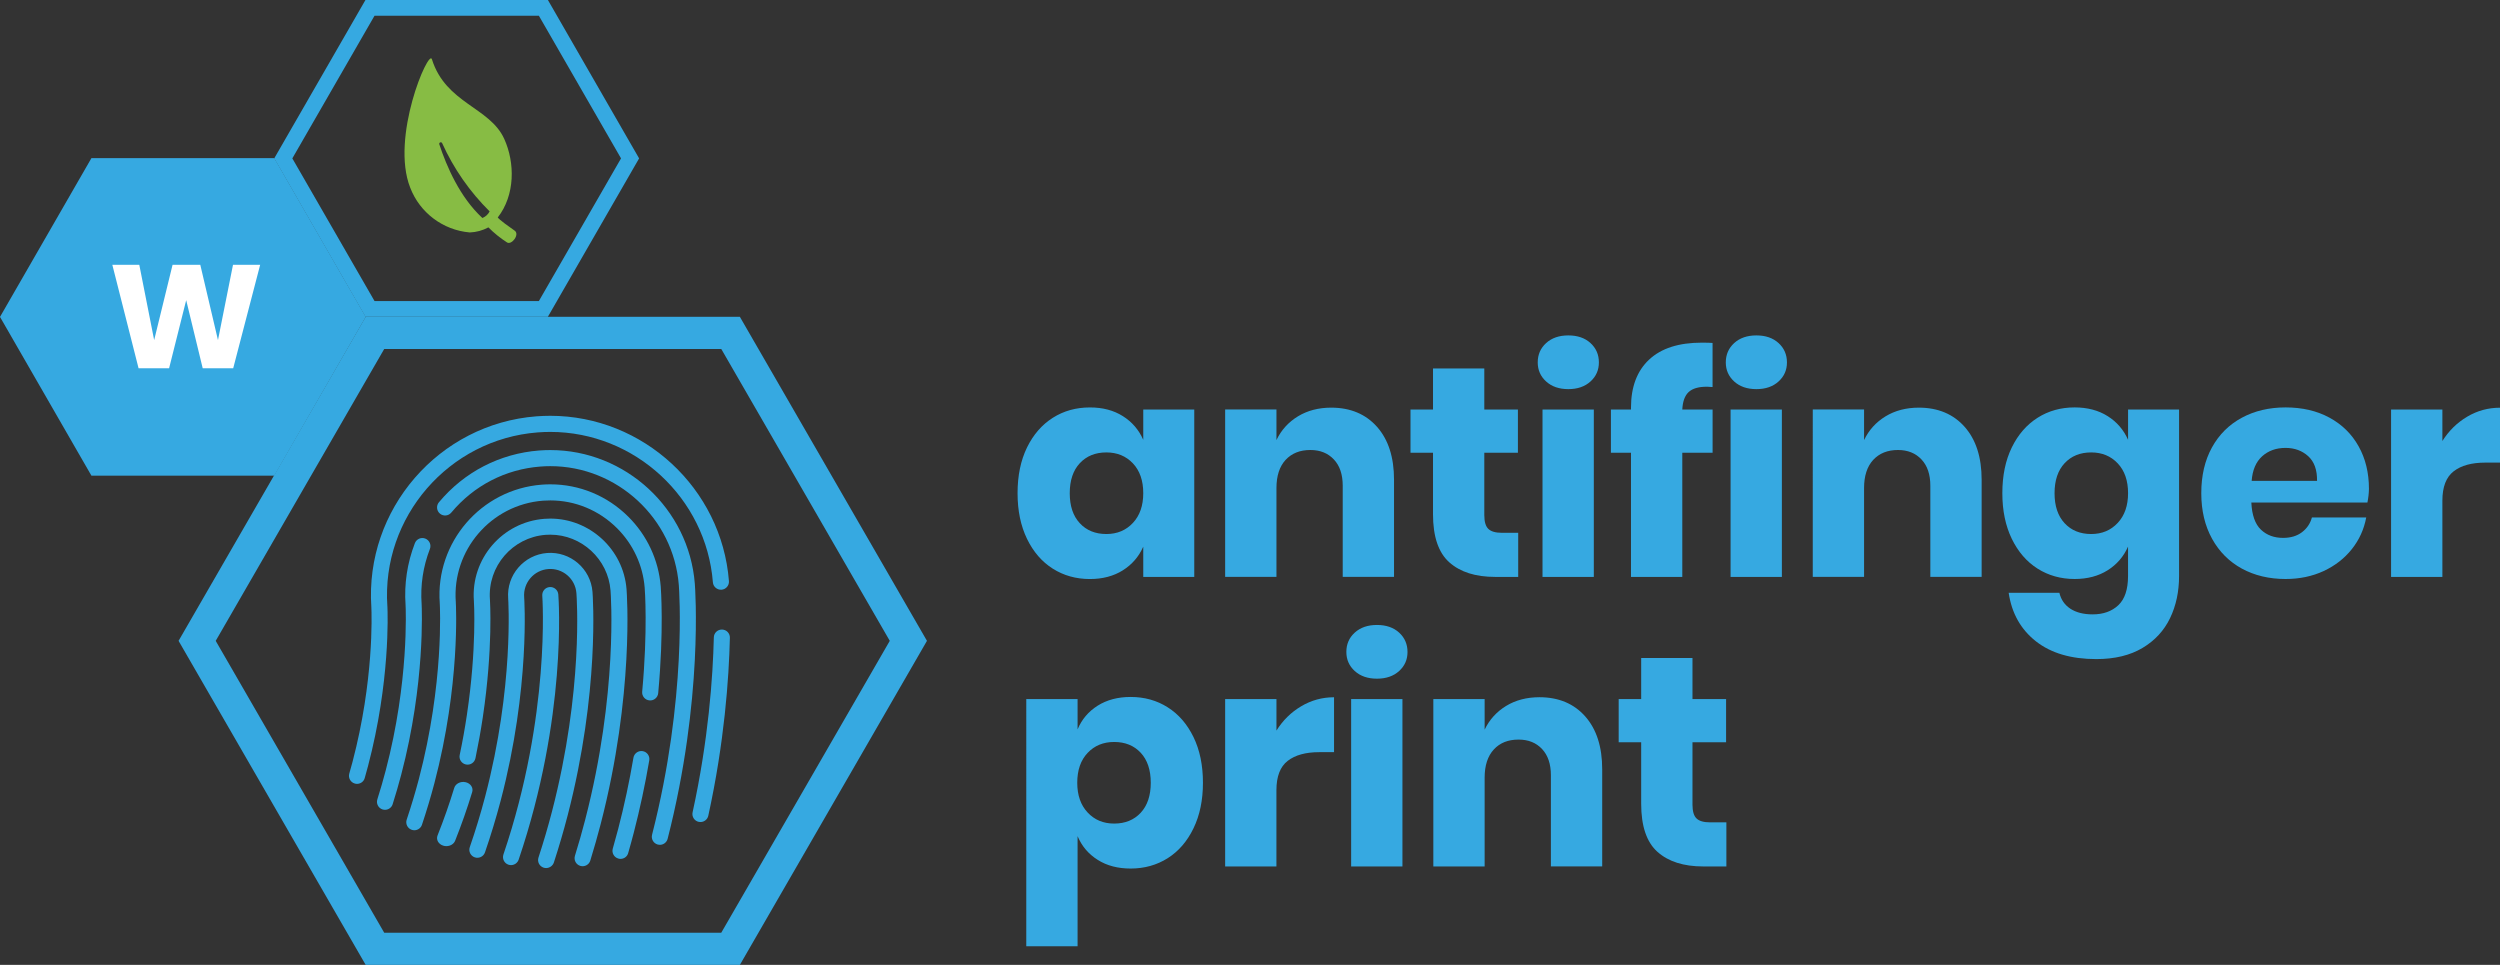 <?xml version="1.0" encoding="utf-8"?>
<!-- Generator: Adobe Illustrator 25.3.1, SVG Export Plug-In . SVG Version: 6.00 Build 0)  -->
<svg version="1.1" id="Ebene_1" xmlns="http://www.w3.org/2000/svg" xmlns:xlink="http://www.w3.org/1999/xlink" x="0px" y="0px"
	 viewBox="0 0 763.17 294.55" style="enable-background:new 0 0 763.17 294.55;" xml:space="preserve">
<rect x="0" y="0" width="763.17" height="294.55" fill="#333333" stroke="none"/>
<style type="text/css">
	.st0{fill:#36A9E1;}
	.st1{fill:#87BC44;}
	.st2{fill:#FFFFFF;}
</style>
<g>
	<path class="st0" d="M329.63,141.4c-2.05,2.2-3.07,5.26-3.07,9.16c0,3.91,1.02,6.96,3.07,9.16c2.04,2.2,4.75,3.3,8.11,3.3
		c3.29,0,5.99-1.13,8.1-3.39c2.11-2.25,3.16-5.28,3.16-9.07c0-3.84-1.05-6.88-3.16-9.11s-4.81-3.34-8.1-3.34
		C334.38,138.11,331.68,139.21,329.63,141.4 M342.77,127.03c2.81,1.77,4.88,4.18,6.23,7.23v-9.25h15.57v51.1H349v-9.24
		c-1.34,3.05-3.42,5.46-6.23,7.23c-2.81,1.77-6.17,2.66-10.07,2.66c-4.21,0-7.98-1.06-11.31-3.16c-3.33-2.11-5.95-5.14-7.88-9.11
		c-1.92-3.97-2.88-8.61-2.88-13.92c0-5.37,0.96-10.02,2.88-13.96c1.92-3.93,4.55-6.96,7.88-9.07c3.33-2.11,7.1-3.16,11.31-3.16
		C336.61,124.37,339.97,125.26,342.77,127.03"/>
	<path class="st0" d="M420.38,130.32c3.45,3.91,5.17,9.28,5.17,16.11v29.67h-15.66v-27.83c0-3.42-0.9-6.1-2.7-8.01
		c-1.8-1.92-4.19-2.89-7.18-2.89c-3.18,0-5.69,1.01-7.56,3.02c-1.86,2.02-2.79,4.88-2.79,8.61v27.1H374V125h15.66v9.34
		c1.46-3.06,3.65-5.47,6.55-7.24s6.31-2.66,10.21-2.66C412.27,124.46,416.93,126.42,420.38,130.32"/>
	<path class="st0" d="M463.46,162.65v13.46h-7.05c-5.99,0-10.64-1.48-13.97-4.44s-4.99-7.86-4.99-14.7V138.2h-6.87v-13.19h6.87
		v-12.54h15.66v12.54h10.26v13.19h-10.26v19.05c0,2.02,0.41,3.42,1.24,4.21c0.83,0.8,2.22,1.19,4.17,1.19L463.46,162.65
		L463.46,162.65z"/>
	<path class="st0" d="M486.54,176.11h-15.66v-51.1h15.66V176.11z M471.98,104.73c1.71-1.56,3.97-2.34,6.78-2.34s5.07,0.78,6.77,2.34
		c1.71,1.56,2.56,3.53,2.56,5.91c0,2.32-0.85,4.26-2.56,5.81c-1.71,1.56-3.97,2.34-6.77,2.34c-2.81,0-5.07-0.78-6.78-2.34
		s-2.56-3.49-2.56-5.81C469.41,108.26,470.27,106.29,471.98,104.73"/>
	<path class="st0" d="M521.06,118.05c-2.56,0-4.43,0.55-5.59,1.65c-1.16,1.1-1.8,2.87-1.92,5.31h9.25v13.19h-9.25v37.91h-15.66
		V138.2h-6.13v-13.19h6.13v-0.55c0-6.35,1.85-11.25,5.54-14.69c3.69-3.45,9.05-5.17,16.07-5.17c1.46,0,2.56,0.03,3.29,0.09v13.46
		L521.06,118.05z"/>
	<path class="st0" d="M543.95,176.11h-15.66v-51.1h15.66V176.11z M529.39,104.73c1.71-1.56,3.97-2.34,6.78-2.34
		c2.81,0,5.07,0.78,6.77,2.34c1.71,1.56,2.56,3.53,2.56,5.91c0,2.32-0.85,4.26-2.56,5.81c-1.71,1.56-3.97,2.34-6.77,2.34
		c-2.81,0-5.07-0.78-6.78-2.34s-2.56-3.49-2.56-5.81C526.83,108.26,527.68,106.29,529.39,104.73"/>
	<path class="st0" d="M599.76,130.32c3.45,3.91,5.17,9.28,5.17,16.11v29.67h-15.66v-27.83c0-3.42-0.9-6.1-2.7-8.01
		c-1.8-1.92-4.19-2.89-7.18-2.89c-3.18,0-5.69,1.01-7.56,3.02c-1.86,2.02-2.79,4.88-2.79,8.61v27.1h-15.66V125h15.66v9.34
		c1.46-3.06,3.65-5.47,6.55-7.24c2.9-1.77,6.31-2.66,10.21-2.66C591.66,124.46,596.31,126.42,599.76,130.32"/>
	<path class="st0" d="M630.26,141.4c-2.05,2.2-3.07,5.26-3.07,9.16c0,3.91,1.02,6.96,3.07,9.16c2.04,2.2,4.75,3.3,8.11,3.3
		c3.29,0,6-1.13,8.1-3.39c2.11-2.25,3.16-5.28,3.16-9.07c0-3.84-1.05-6.88-3.16-9.11c-2.1-2.23-4.81-3.34-8.1-3.34
		C635,138.11,632.3,139.21,630.26,141.4 M643.4,127.03c2.81,1.77,4.88,4.18,6.23,7.23v-9.25h15.57v50.83
		c0,4.76-0.92,9.05-2.75,12.86s-4.64,6.85-8.43,9.11c-3.78,2.25-8.49,3.39-14.1,3.39c-7.69,0-13.84-1.82-18.45-5.45
		c-4.61-3.64-7.37-8.57-8.29-14.79h15.48c0.49,2.08,1.6,3.7,3.34,4.85s4.02,1.74,6.82,1.74c3.23,0,5.85-0.93,7.83-2.79
		c1.98-1.86,2.97-4.84,2.97-8.93v-8.97c-1.34,3.05-3.42,5.46-6.23,7.23c-2.81,1.77-6.17,2.66-10.07,2.66
		c-4.21,0-7.98-1.06-11.31-3.16c-3.33-2.11-5.95-5.14-7.88-9.11c-1.92-3.97-2.88-8.61-2.88-13.92c0-5.37,0.96-10.02,2.88-13.96
		c1.92-3.93,4.55-6.96,7.88-9.07c3.33-2.11,7.1-3.16,11.31-3.16C637.23,124.37,640.59,125.26,643.4,127.03"/>
	<path class="st0" d="M704.61,139.25c-1.86-1.68-4.17-2.52-6.91-2.52c-2.87,0-5.25,0.86-7.14,2.56c-1.89,1.71-2.96,4.22-3.2,7.51
		h19.96C707.37,143.45,706.47,140.93,704.61,139.25 M722.7,153.4h-35.44c0.18,3.85,1.16,6.61,2.93,8.29s4.03,2.51,6.77,2.51
		c2.32,0,4.24-0.58,5.77-1.74c1.52-1.16,2.53-2.66,3.02-4.49h16.58c-0.67,3.6-2.13,6.82-4.39,9.66s-5.13,5.07-8.6,6.69
		c-3.48,1.61-7.36,2.43-11.63,2.43c-5.01,0-9.44-1.06-13.32-3.16c-3.87-2.11-6.91-5.14-9.11-9.11s-3.3-8.61-3.3-13.92
		c0-5.37,1.08-10.02,3.25-13.96s5.21-6.96,9.11-9.07c3.91-2.11,8.36-3.16,13.37-3.16c5.07,0,9.53,1.03,13.37,3.11
		c3.84,2.08,6.82,4.99,8.92,8.75c2.11,3.76,3.16,8.08,3.16,12.96C723.15,150.47,723,151.88,722.7,153.4"/>
	<path class="st0" d="M753.14,127.21c3.08-1.83,6.43-2.75,10.03-2.75v16.76h-4.49c-4.16,0-7.37,0.88-9.66,2.66
		c-2.29,1.77-3.44,4.76-3.44,8.97v23.26h-15.66v-51.1h15.66v9.62C747.54,131.51,750.06,129.04,753.14,127.21"/>
</g>
<g>
	<path class="st0" d="M332.01,229.84c-2.11,2.23-3.16,5.27-3.16,9.11c0,3.79,1.05,6.81,3.16,9.07c2.1,2.26,4.81,3.39,8.1,3.39
		c3.36,0,6.06-1.1,8.11-3.3c2.04-2.19,3.07-5.25,3.07-9.16c0-3.9-1.02-6.96-3.07-9.16c-2.04-2.19-4.75-3.29-8.11-3.29
		C336.82,226.5,334.12,227.61,332.01,229.84 M356.46,215.92c3.33,2.11,5.95,5.13,7.87,9.07c1.92,3.94,2.89,8.59,2.89,13.96
		c0,5.31-0.96,9.95-2.89,13.92c-1.92,3.97-4.55,7.01-7.87,9.11c-3.33,2.1-7.1,3.16-11.31,3.16c-3.91,0-7.27-0.88-10.07-2.66
		c-2.81-1.77-4.85-4.18-6.13-7.23v33.61h-15.66V213.4h15.66v9.25c1.28-3.05,3.33-5.46,6.13-7.23c2.81-1.77,6.17-2.66,10.07-2.66
		C349.36,212.76,353.14,213.81,356.46,215.92"/>
	<path class="st0" d="M397.21,215.6c3.08-1.83,6.43-2.75,10.03-2.75v16.76h-4.49c-4.16,0-7.37,0.88-9.66,2.66
		c-2.29,1.77-3.44,4.76-3.44,8.97v23.26H374v-51.1h15.66v9.62C391.61,219.9,394.13,217.43,397.21,215.6"/>
	<path class="st0" d="M428.12,264.5h-15.66v-51.1h15.66V264.5z M413.56,193.12c1.71-1.56,3.97-2.34,6.78-2.34s5.07,0.78,6.77,2.34
		c1.71,1.56,2.56,3.53,2.56,5.91c0,2.32-0.85,4.26-2.56,5.81c-1.71,1.56-3.97,2.34-6.77,2.34c-2.81,0-5.07-0.78-6.78-2.34
		s-2.56-3.49-2.56-5.81C410.99,196.65,411.85,194.67,413.56,193.12"/>
	<path class="st0" d="M483.93,218.71c3.45,3.91,5.17,9.28,5.17,16.11v29.67h-15.66v-27.83c0-3.42-0.9-6.09-2.7-8.01
		c-1.8-1.92-4.19-2.88-7.18-2.88c-3.18,0-5.69,1-7.55,3.02s-2.8,4.88-2.8,8.61v27.1h-15.66v-51.1h15.66v9.34
		c1.46-3.06,3.65-5.46,6.55-7.24c2.9-1.77,6.31-2.66,10.21-2.66C475.82,212.85,480.48,214.81,483.93,218.71"/>
	<path class="st0" d="M527.01,251.04v13.46h-7.05c-5.99,0-10.64-1.48-13.97-4.44s-4.99-7.86-4.99-14.7v-18.77h-6.87V213.4H501
		v-12.54h15.66v12.54h10.26v13.19h-10.26v19.05c0,2.02,0.41,3.42,1.24,4.21c0.83,0.8,2.22,1.19,4.17,1.19L527.01,251.04
		L527.01,251.04z"/>
</g>
<path class="st0" d="M65.85,195.63l51.44-89.1h102.89l51.44,89.1l-51.44,89.1H117.29L65.85,195.63z M111.63,96.7l-57.12,98.93
	l57.12,98.92h114.23l57.11-98.92L225.85,96.7H111.63z"/>
<g>
	<path class="st0" d="M213.83,250.94c-0.17,0-0.35-0.02-0.53-0.05c-1.33-0.29-2.17-1.6-1.87-2.93c4.83-22.06,6.19-41.21,6.48-53.39
		c0.03-1.35,1.14-2.42,2.51-2.39c1.35,0.03,2.43,1.15,2.39,2.51c-0.29,12.39-1.67,31.88-6.59,54.33
		C215.98,250.15,214.96,250.94,213.83,250.94"/>
	<path class="st0" d="M108.99,239.29c-0.22,0-0.45-0.03-0.68-0.1c-1.3-0.37-2.06-1.73-1.69-3.03c0.38-1.34,0.71-2.52,1-3.61
		c6.53-24.83,5.85-44.88,5.74-47.21c-2.03-29.83,20.58-55.95,50.41-58.25c1.39-0.1,2.81-0.16,4.2-0.16
		c28.38,0,52.34,22.16,54.55,50.45c0.1,1.35-0.9,2.53-2.26,2.64c-1.34,0.1-2.53-0.9-2.64-2.25c-2.02-25.75-23.83-45.92-49.65-45.92
		c-1.27,0-2.56,0.05-3.83,0.15c-27.16,2.09-47.74,25.88-45.89,53.04l0.01,0.05c0.11,2.29,0.84,23.08-5.9,48.71
		c-0.29,1.13-0.63,2.34-1.02,3.71C111.05,238.59,110.06,239.29,108.99,239.29"/>
	<path class="st0" d="M117.53,247.21c-0.24,0-0.49-0.04-0.74-0.11c-1.3-0.41-2.01-1.79-1.6-3.08c0.93-2.93,1.79-5.89,2.55-8.8
		c7.16-27.21,6.12-49.56,6.07-50.49c-0.46-6.47,0.5-12.85,2.84-18.92c0.49-1.26,1.91-1.9,3.18-1.4c1.26,0.49,1.9,1.91,1.4,3.18
		c-2.08,5.39-2.93,11.06-2.52,16.85c0.05,1.02,1.13,24.1-6.23,52.04c-0.79,2.99-1.66,6.03-2.62,9.03
		C119.54,246.54,118.57,247.21,117.53,247.21"/>
	<path class="st0" d="M201.43,257.9c-0.2,0-0.41-0.03-0.61-0.08c-1.31-0.34-2.1-1.67-1.77-2.99c10.72-41.85,8.27-74.86,8.17-76.24
		c-1.59-20.35-18.83-36.29-39.23-36.29c-1.01,0-2.03,0.04-3.03,0.12c-10.66,0.82-20.31,5.81-27.2,14.06
		c-0.87,1.05-2.42,1.18-3.46,0.31c-1.04-0.87-1.18-2.42-0.31-3.46c7.74-9.27,18.6-14.88,30.59-15.81c1.13-0.09,2.28-0.13,3.41-0.13
		c22.95,0,42.33,17.92,44.12,40.81c0.11,1.42,2.62,35.22-8.3,77.85C203.53,257.16,202.53,257.9,201.43,257.9"/>
	<path class="st0" d="M126.48,253.45c-0.26,0-0.52-0.04-0.78-0.13c-1.29-0.43-1.98-1.82-1.55-3.11c1.37-4.07,2.61-8.23,3.7-12.34
		c7.72-29.35,6.45-52.81,6.39-53.8c-1.35-18.48,12.62-34.69,31.15-36.12c0.86-0.07,1.74-0.1,2.6-0.1c8.92,0,17.36,3.49,23.76,9.83
		c5.79,5.73,9.31,13.3,9.95,21.34c0.04,0.53,1.01,13.3-0.77,32.57c-0.12,1.35-1.32,2.35-2.67,2.22c-1.35-0.12-2.35-1.32-2.22-2.67
		c1.74-18.86,0.81-31.22,0.76-31.74c-0.54-6.86-3.56-13.33-8.51-18.23c-5.48-5.42-12.69-8.41-20.3-8.41c-0.74,0-1.49,0.03-2.23,0.08
		c-15.83,1.22-27.78,15.09-26.62,30.91c0.07,1.05,1.37,25.28-6.54,55.37c-1.12,4.23-2.39,8.49-3.79,12.66
		C128.47,252.8,127.51,253.45,126.48,253.45"/>
	<path class="st0" d="M189.43,262.19c-0.22,0-0.45-0.03-0.68-0.1c-1.3-0.37-2.06-1.73-1.69-3.03c0.66-2.32,1.19-4.25,1.67-6.08
		c1.84-7.08,3.4-14.38,4.64-21.67c0.23-1.34,1.5-2.24,2.83-2.01c1.34,0.23,2.23,1.5,2,2.83c-1.27,7.44-2.86,14.87-4.73,22.08
		c-0.49,1.87-1.02,3.84-1.7,6.2C191.49,261.48,190.5,262.19,189.43,262.19"/>
	<path class="st0" d="M136.26,258.3c-0.31,0-0.62-0.04-0.93-0.14c-1.48-0.44-2.27-1.84-1.76-3.12c1.9-4.77,3.61-9.65,5.09-14.51
		c0.4-1.31,1.96-2.1,3.47-1.75c1.52,0.34,2.42,1.69,2.02,3c-1.51,4.98-3.27,9.98-5.21,14.86
		C138.54,257.66,137.44,258.3,136.26,258.3"/>
	<path class="st0" d="M177.86,264.43c-0.24,0-0.48-0.04-0.73-0.11c-1.3-0.4-2.02-1.77-1.62-3.07c1.15-3.71,2.19-7.38,3.1-10.9
		c10.08-38.85,7.86-68.86,7.76-70.13c-0.75-9.54-8.83-17-18.39-17c-0.47,0-0.95,0.02-1.43,0.05c-10.13,0.78-17.75,9.64-16.99,19.76
		c0.01,0.15,0.99,14.74-2.17,35.89c-0.63,4.2-1.39,8.43-2.25,12.55c-0.28,1.33-1.58,2.18-2.91,1.9s-2.18-1.58-1.9-2.9
		c0.85-4.03,1.59-8.15,2.2-12.27c3.06-20.45,2.15-34.67,2.13-34.81c-0.96-12.8,8.69-24.03,21.52-25.01c0.6-0.04,1.2-0.07,1.8-0.07
		c12.11,0,22.33,9.46,23.28,21.53c0.1,1.29,2.38,32.1-7.9,71.75c-0.93,3.59-2,7.33-3.16,11.11
		C179.88,263.75,178.91,264.43,177.86,264.43"/>
	<path class="st0" d="M166.71,264.99c-0.25,0-0.51-0.04-0.76-0.12c-1.29-0.42-1.99-1.8-1.57-3.09c1.53-4.68,2.92-9.41,4.12-14.04
		c9.64-37.14,7.55-65.49,7.46-66.69c-0.34-4.38-4.18-7.68-8.59-7.34c-4.39,0.34-7.69,4.19-7.36,8.58
		c0.02,0.27,1.94,27.49-7.18,62.16c-1.39,5.27-3,10.57-4.78,15.75c-0.44,1.28-1.84,1.96-3.12,1.52s-1.97-1.84-1.52-3.12
		c1.75-5.07,3.33-10.25,4.68-15.4c8.87-33.71,7.05-60.28,7.04-60.54c-0.54-7.09,4.8-13.3,11.88-13.85
		c7.08-0.54,13.3,4.77,13.86,11.86c0.09,1.22,2.24,30.37-7.6,68.31c-1.23,4.73-2.64,9.55-4.2,14.34
		C168.71,264.33,167.75,264.99,166.71,264.99"/>
	<path class="st0" d="M156,264.09c-0.26,0-0.53-0.04-0.79-0.13c-1.28-0.43-1.97-1.83-1.53-3.12c14.47-42.67,11.88-78.63,11.86-78.99
		c-0.11-1.35,0.9-2.54,2.25-2.64c1.35-0.11,2.54,0.9,2.64,2.25c0.12,1.5,2.71,37.27-12.1,80.95
		C157.98,263.45,157.02,264.09,156,264.09"/>
</g>
<g>
	<polygon class="st0" points="83.74,48.27 27.91,48.27 0,96.74 27.91,145.21 83.74,145.21 111.66,96.74 	"/>
</g>
<path class="st0" d="M89.24,48.35L114.33,4.8h50.17l25.08,43.55L164.5,91.9h-50.17L89.24,48.35z M111.56,0L83.71,48.35l27.85,48.35
	h55.69l27.85-48.35L167.26,0H111.56z"/>
<path id="Pfad_599_1_" class="st1" d="M147.26,66.55c-6.84-6.31-10.9-15.67-13.16-22.52c-0.07-0.25,0.07-0.51,0.32-0.58
	c0.22-0.06,0.45,0.04,0.55,0.24c3.52,7.78,8.43,14.84,14.5,20.84C149.01,65.45,148.22,66.16,147.26,66.55L147.26,66.55z M157.1,70.4
	c-4.94-3.43-5.15-4.01-5.15-4.01c5.33-6.84,5.29-16.7,1.97-24.01c-4.43-9.71-17.84-10.77-22.08-24.32
	c-0.99-3.16-12.7,23.86-6.61,39.25c2.95,7.65,10,12.94,18.17,13.65c1.99-0.07,3.94-0.6,5.69-1.55c1.72,1.73,3.62,3.27,5.68,4.59
	C156.18,74.92,158.76,71.55,157.1,70.4"/>
<g>
	<path class="st2" d="M79.42,80.83l-8.23,31.59h-9.31l-5.04-20.79l-5.22,20.79H42.3l-8.01-31.59h8.23l4.54,22.99l5.62-22.99h8.46
		l5.4,22.99l4.59-22.99H79.42z"/>
</g>
</svg>
